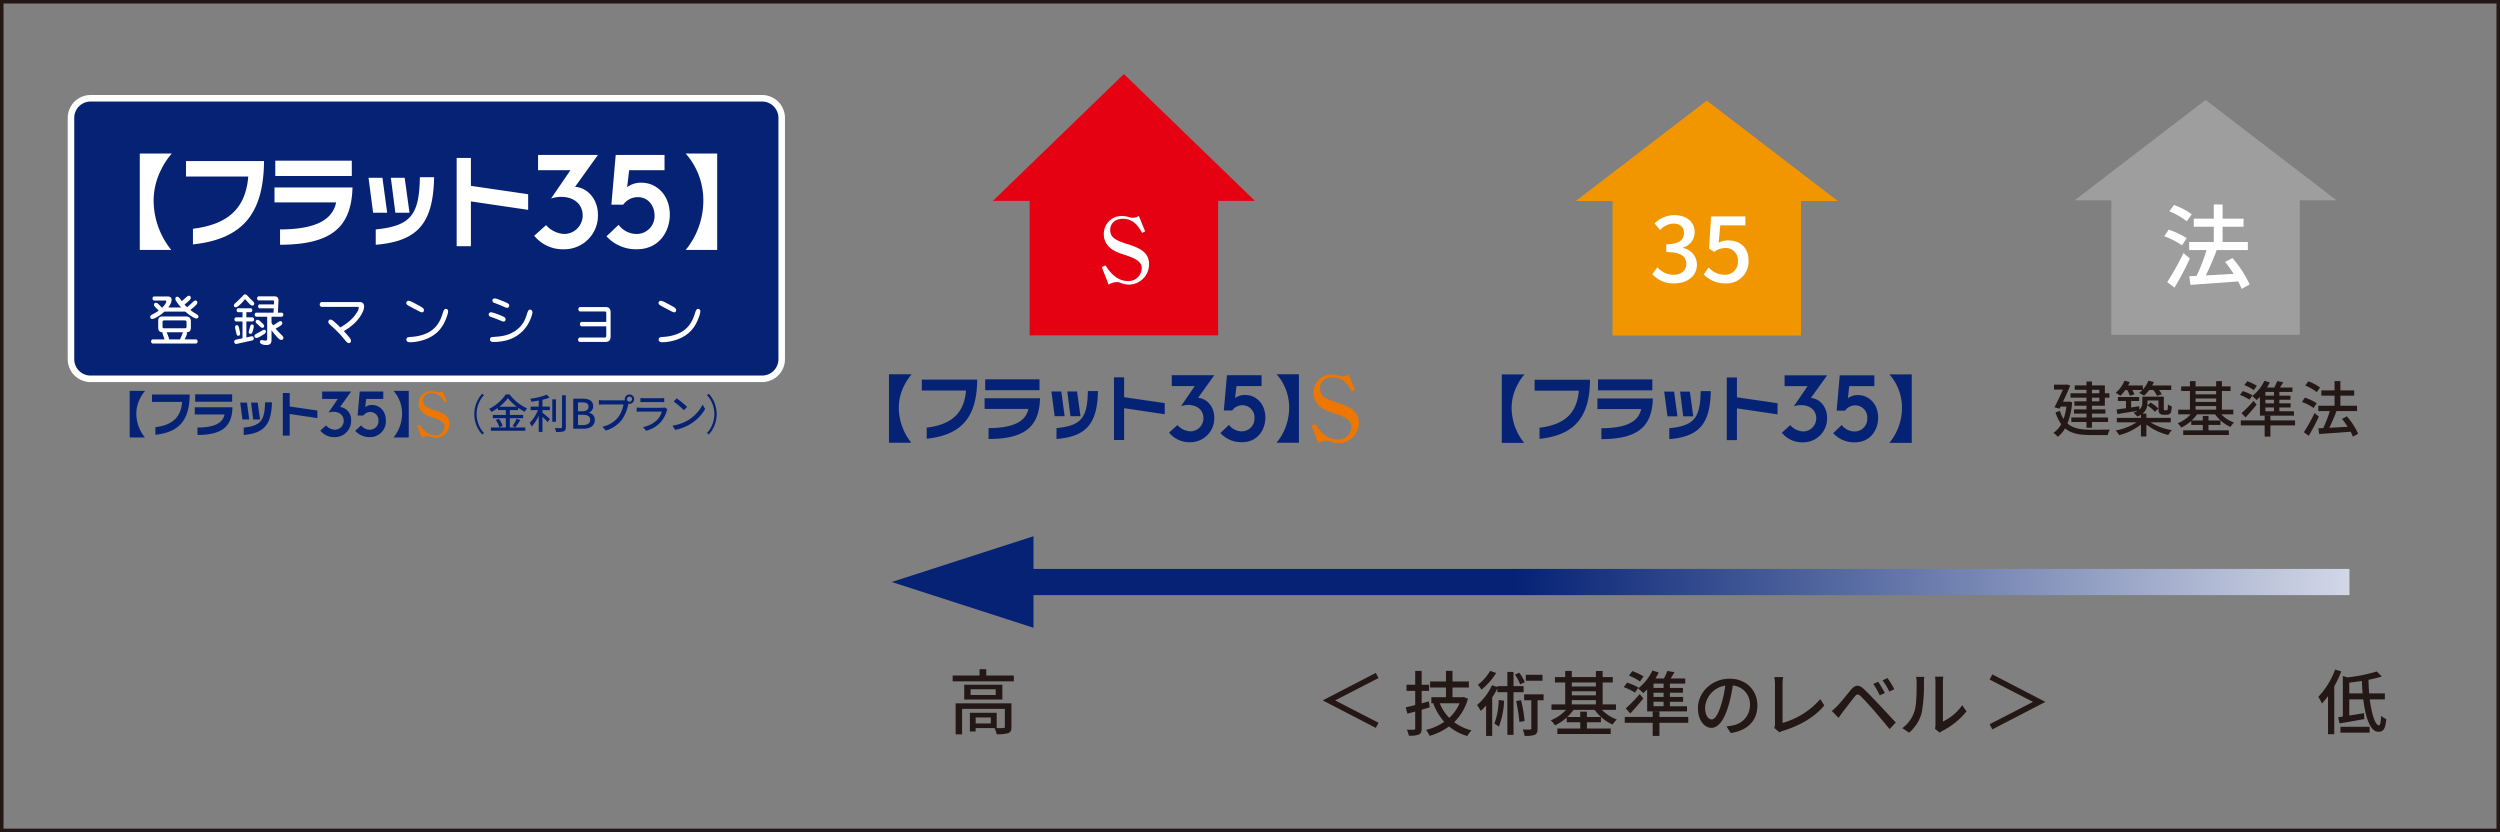 <svg id="レイヤー_1" data-name="レイヤー 1" xmlns="http://www.w3.org/2000/svg" xmlns:xlink="http://www.w3.org/1999/xlink" viewBox="0 0 712 237"><rect x="0" y="0" width="712" height="237" fill="#808080" stroke="none"/><defs><linearGradient id="linear-gradient" x1="-4219.819" y1="-898.596" x2="-4219.819" y2="-1188.214" gradientTransform="rotate(-90 -1217.174 -2836.888)" gradientUnits="userSpaceOnUse"><stop offset="0" stop-color="#fff"/><stop offset="1" stop-color="#052275"/></linearGradient><linearGradient id="linear-gradient-2" x1="-4365.539" y1="-466.309" x2="-4365.539" y2="-834.922" gradientTransform="matrix(0 -.972 1.517 0 1579.155 -4076.24)" xlink:href="#linear-gradient"/><style>.cls-1{fill:#052275}.cls-2{fill:#fff}.cls-3{fill:#ed7700}.cls-4{fill:#231815}.cls-5{fill:#f29600}.cls-6{fill:#9e9e9f}.cls-7{fill:#e50012}</style></defs><path class="cls-1" d="M25.798 27.99h191.245a5.584 5.584 0 015.584 5.584v68.732a5.584 5.584 0 01-5.584 5.585H25.798a5.584 5.584 0 01-5.584-5.585V33.574a5.584 5.584 0 015.584-5.584z"/><path class="cls-2" d="M217.042 108.82H25.798a6.522 6.522 0 01-6.514-6.514V33.568a6.519 6.519 0 016.514-6.508h191.244a6.52 6.52 0 016.515 6.508v68.738a6.522 6.522 0 01-6.515 6.515zM25.798 28.92a4.657 4.657 0 00-4.654 4.648v68.738a4.66 4.66 0 004.654 4.654h191.244a4.66 4.66 0 004.655-4.654V33.568a4.657 4.657 0 00-4.655-4.648z"/><path class="cls-2" d="M51.706 95.645c-.128.34-.276.68-.431 1.007h-3.07a13.26 13.26 0 00-.746-2.014h4.653c-.146.33-.282.67-.406 1.007zm-3.119-9.136a2.535 2.535 0 00.288-1.147c0-.619-.391-.934-1.17-.934h-3.816a.408.408 0 00-.328.185.646.646 0 00-.136.4.627.627 0 00.136.392.404.404 0 00.328.182h3.24c.142 0 .218.085.218.257a1.04 1.04 0 01-.155.501 3.593 3.593 0 01-.313.491 5.928 5.928 0 01-.348.43 5.157 5.157 0 01-.386.392c-.175-.19-.351-.379-.527-.561a10.453 10.453 0 00-.583-.576.965.965 0 00-.637-.292.536.536 0 00-.388.155.47.47 0 00-.173.374.727.727 0 00.2.485 5.5 5.5 0 00.389.43c.13.128.257.258.385.389.124.127.252.267.382.406a15.202 15.202 0 01-1.865 1.116 1.418 1.418 0 00-.373.264.573.573 0 00-.17.419.544.544 0 00.17.41.559.559 0 00.406.157 1.67 1.67 0 00.716-.206c.282-.14.54-.273.78-.413.233-.14.464-.279.69-.437.222-.157.444-.321.653-.497.213-.17.428-.358.631-.546l5.921.006c.246.206.494.407.746.607s.504.394.774.576a9.676 9.676 0 00.877.528 1.845 1.845 0 00.825.255.494.494 0 00.385-.158.587.587 0 00.154-.406.557.557 0 00-.094-.307.782.782 0 00-.218-.227 36.635 36.635 0 01-1.028-.631 10.184 10.184 0 01-.974-.704 13.273 13.273 0 001.605-1.377 1.8 1.8 0 00.279-.364.766.766 0 00.121-.412.49.49 0 00-.155-.373.52.52 0 00-.367-.15.755.755 0 00-.533.225c-.168.146-.328.291-.474.431-.158.143-.306.279-.458.425-.152.14-.306.279-.46.418l-.477.395a7.702 7.702 0 01-.728-.777 10.62 10.62 0 001.401-1.189 1.616 1.616 0 00.267-.346.766.766 0 00.122-.406.54.54 0 00-.155-.392.487.487 0 00-.38-.16.732.732 0 00-.46.179c-.267.215-.531.44-.786.676a11.87 11.87 0 01-.792.667 12.181 12.181 0 01-.279-.376c-.09-.124-.185-.245-.282-.373a2.417 2.417 0 00-.324-.336.622.622 0 00-.41-.155.507.507 0 00-.379.17.58.58 0 00-.155.41 1.224 1.224 0 00.225.664c.148.233.303.457.455.658.151.2.306.403.464.591.157.191.325.373.494.561h-3.646a6.878 6.878 0 00.655-1.05zm4.772 8.093a1.116 1.116 0 00.576-.2.816.816 0 00.349-.498 2.896 2.896 0 00.079-.643v-1.753a1.845 1.845 0 00-.143-.722.865.865 0 00-.473-.5 1.625 1.625 0 00-.692-.156H46.27a2.225 2.225 0 00-.516.067.898.898 0 00-.434.282.945.945 0 00-.221.483 3.33 3.33 0 00-.045.546v1.753a2.634 2.634 0 00.045.491 1.318 1.318 0 00.185.461.909.909 0 00.437.322 2.424 2.424 0 00.537.103 1.49 1.49 0 00.042.34c.076.279.17.552.273.83.106.274.197.553.282.844h-3.33a.414.414 0 00-.355.194.615.615 0 00-.146.388.628.628 0 00.149.413.427.427 0 00.352.197h12.29a.402.402 0 00.334-.197.693.693 0 00.143-.413.667.667 0 00-.143-.388.399.399 0 00-.333-.194H52.6c.2-.412.392-.843.558-1.286a1.201 1.201 0 00.098-.449 1.46 1.46 0 00-.046-.291 1.408 1.408 0 00.149-.024zm-.725-3.343a.946.946 0 01.267.04.265.265 0 01.179.19.96.96 0 01.045.286v1.207a.967.967 0 01-.045.29.256.256 0 01-.18.19.991.991 0 01-.266.032h-5.867a1.046 1.046 0 01-.27-.033.23.23 0 01-.175-.188 1.564 1.564 0 01-.028-.291v-1.207a1.193 1.193 0 01.033-.291.224.224 0 01.17-.186.967.967 0 01.27-.04h5.867zM79.145 89.045h1.089a.39.39 0 01.33.187.649.649 0 01.14.389.68.68 0 01-.14.394.406.406 0 01-.33.182h-2.906v1.763c.146.233.3.47.458.7.176-.109.352-.212.525-.321.176-.11.349-.219.512-.334.173-.115.355-.237.553-.358a1.04 1.04 0 01.533-.188.446.446 0 01.349.16.565.565 0 01.143.386.79.79 0 01-.389.68 8.3 8.3 0 01-.764.485c-.246.142-.497.279-.752.412.148.176.303.355.458.528.151.17.306.346.47.51.167.17.33.333.495.497.166.164.336.334.515.522a.865.865 0 01.27.6.628.628 0 01-.076.298.549.549 0 01-.218.206.734.734 0 01-.288.06 1.196 1.196 0 01-.789-.406 9.482 9.482 0 01-.759-.78c-.215-.257-.43-.518-.64-.779a18.23 18.23 0 01-.606-.804v2.575a5.427 5.427 0 01-.043.632 1.267 1.267 0 01-.221.564.951.951 0 01-.482.352 1.52 1.52 0 01-.586.09 1.358 1.358 0 01-.19.01 4.515 4.515 0 01-.54-.034 3.706 3.706 0 01-.525-.127 1.556 1.556 0 01-.489-.27.58.58 0 01-.224-.476.493.493 0 01.07-.258.412.412 0 01.193-.185.638.638 0 01.268-.055 2.433 2.433 0 01.494.073 2.033 2.033 0 00.522.079.714.714 0 00.212-.033.415.415 0 00.2-.1.34.34 0 00.091-.198 1.25 1.25 0 00.015-.233v-6.243h-3.1a.406.406 0 01-.33-.182.63.63 0 010-.783.39.39 0 01.33-.187h4.896l.067-1.232h-3.998a.413.413 0 01-.325-.176.629.629 0 01-.14-.388.621.621 0 01.14-.376.407.407 0 01.325-.185h4.056l.042-.683v-.058a.576.576 0 00-.042-.227.204.204 0 00-.155-.133 1.083 1.083 0 00-.225-.03h-3.937a.434.434 0 01-.34-.183.63.63 0 01-.145-.394.674.674 0 01.14-.397.44.44 0 01.345-.182h4.532a1.471 1.471 0 01.543.103.772.772 0 01.4.385 1.17 1.17 0 01.14.558v.067zm-5.117 2.353c.118.11.233.219.352.328.118.106.233.222.351.327a3.753 3.753 0 01.337.377.69.69 0 01.167.434.495.495 0 01-.146.357.448.448 0 01-.33.143.86.86 0 01-.58-.258 23.198 23.198 0 01-.53-.488c-.17-.158-.352-.322-.55-.498a.738.738 0 01-.294-.552.466.466 0 01.155-.358.531.531 0 01.358-.133.82.82 0 01.367.097 2.308 2.308 0 01.343.224zm1.286 3.692l-.552.355c-.18.115-.37.23-.558.34a9.872 9.872 0 01-.625.315 1.55 1.55 0 01-.586.149.543.543 0 01-.373-.149.489.489 0 01-.16-.38.527.527 0 01.139-.36 1.507 1.507 0 01.319-.249c.188-.109.385-.212.576-.321.197-.103.391-.203.588-.313.191-.103.4-.224.628-.36a1.105 1.105 0 01.555-.2.415.415 0 01.331.148.52.52 0 01.133.355.692.692 0 01-.084.327 1.404 1.404 0 01-.331.343zm-5.518-9.922c-.154.188-.309.38-.464.567-.16.191-.318.373-.491.543-.17.182-.346.346-.522.516a7.763 7.763 0 01-.61.485 1.087 1.087 0 01-.606.24.472.472 0 01-.35-.149.51.51 0 01-.142-.364.639.639 0 01.119-.37 1.582 1.582 0 01.266-.297c.189-.17.377-.334.562-.504.185-.175.37-.352.549-.53.182-.18.367-.355.546-.531.179-.18.376-.38.576-.604a.828.828 0 01.583-.33.6.6 0 01.336.103 1.703 1.703 0 01.3.242c.18.194.361.376.528.565.176.182.355.366.534.546.179.182.373.37.58.582a.891.891 0 01.315.628.508.508 0 01-.152.373.485.485 0 01-.367.148 1.084 1.084 0 01-.75-.39 30.28 30.28 0 01-.709-.747c-.21-.234-.421-.473-.63-.722zm.37 3.75v1.458h1.714a.42.42 0 01.34.191.567.567 0 01.152.395.599.599 0 01-.152.394.408.408 0 01-.34.194h-1.714v4.55l1.514-.333c.006-.007.024-.013.064-.013a.506.506 0 01.379.188.633.633 0 01.158.428.805.805 0 01-.095.355.394.394 0 01-.266.218l-4.62 1.013-.073.007a.45.45 0 01-.36-.2.698.698 0 01-.156-.425.721.721 0 01.098-.358.408.408 0 01.263-.216l1.993-.427V91.55h-1.814a.437.437 0 01-.351-.188.64.64 0 01-.14-.394.614.614 0 01.14-.4.44.44 0 01.351-.192h1.814v-1.459h-1.244a.348.348 0 01-.309-.182.636.636 0 010-.755.363.363 0 01.31-.185h3.585a.407.407 0 01.321.185.61.61 0 01.134.379.623.623 0 01-.134.382.395.395 0 01-.321.176zm-2.096 4.44c.064.276.13.585.2.916a3.598 3.598 0 01.113.746.785.785 0 01-.06.304.467.467 0 01-.189.224.543.543 0 01-.279.082.406.406 0 01-.36-.197 1.02 1.02 0 01-.165-.425c-.07-.297-.148-.64-.242-1.025a4.148 4.148 0 01-.137-.813.733.733 0 01.055-.285.385.385 0 01.179-.207.519.519 0 01.267-.072c.309 0 .518.249.618.752zm4.129.136c-.043.161-.076.322-.119.477a9.688 9.688 0 01-.133.476 1.373 1.373 0 01-.228.437.517.517 0 01-.415.19.454.454 0 01-.328-.139.462.462 0 01-.142-.345 2.173 2.173 0 01.115-.544c.076-.257.14-.494.188-.694a5.723 5.723 0 01.197-.631.46.46 0 01.473-.316.431.431 0 01.343.152.513.513 0 01.134.364 2.456 2.456 0 01-.085.573zM97.945 94.298c.149.18.298.352.45.516.15.173.303.346.457.515.155.177.3.352.45.528.148.18.293.37.436.577a1.058 1.058 0 01.222.618.787.787 0 01-.155.47.544.544 0 01-.437.2.756.756 0 01-.397-.117 1.838 1.838 0 01-.343-.298c-.276-.324-.55-.649-.82-.976-.27-.334-.548-.656-.836-.971a32.178 32.178 0 00-.889-.928c-.303-.304-.61-.601-.922-.898-.31-.285-.658-.613-1.065-.962-.4-.349-.6-.652-.6-.919a.625.625 0 01.179-.446.554.554 0 01.43-.19.885.885 0 01.382.093 2.468 2.468 0 01.358.228 23.827 23.827 0 012.081 1.917c.38-.225.746-.452 1.104-.686.364-.243.713-.497 1.056-.764a12.066 12.066 0 00.977-.862 10.716 10.716 0 00.891-.97 10.414 10.414 0 00.82-1.207 2.436 2.436 0 00.403-1.123c0-.164-.07-.243-.213-.243H91.612a.49.49 0 01-.385-.218.727.727 0 010-.934.466.466 0 01.385-.225h10.78a2.028 2.028 0 01.507.067.954.954 0 01.443.243.999.999 0 01.279.443 1.546 1.546 0 01.082.527 3.548 3.548 0 01-.364 1.444 10.06 10.06 0 01-.804 1.45 11.536 11.536 0 01-.97 1.226 11.016 11.016 0 01-1.111 1.086c-.394.34-.8.655-1.223.952-.421.291-.849.573-1.286.837zM117.261 85.938c.258.13.52.267.774.4.258.134.51.268.764.407.252.14.507.273.759.413a8.175 8.175 0 01.782.491.86.86 0 01.398.719.567.567 0 01-.161.413.517.517 0 01-.385.173 2.277 2.277 0 01-.856-.31c-.403-.212-.76-.394-1.077-.564-.312-.158-.624-.328-.943-.492-.31-.166-.661-.357-1.037-.57q-.565-.31-.564-.728a.643.643 0 01.081-.321.587.587 0 01.234-.222.656.656 0 01.31-.082 1.33 1.33 0 01.452.088c.157.058.312.113.47.185zm10.183 3.665a16.257 16.257 0 01-.897 2.275 9.706 9.706 0 01-1.332 2.026 8.404 8.404 0 01-1.793 1.586 10.755 10.755 0 01-2.096 1.092 13.395 13.395 0 01-2.296.652 11.734 11.734 0 01-2.284.237 1.846 1.846 0 01-.467-.064.742.742 0 01-.382-.245.675.675 0 01-.164-.455.72.72 0 01.14-.419.614.614 0 01.354-.236 3.285 3.285 0 01.428-.073q.865-.045 1.73-.164a12.26 12.26 0 001.7-.376 10.304 10.304 0 001.638-.619 7.419 7.419 0 001.49-.946 7.592 7.592 0 001.238-1.274 7.945 7.945 0 00.934-1.541 13.178 13.178 0 00.73-1.957c.231-.755.51-1.137.838-1.137a.75.75 0 01.346.088.496.496 0 01.246.258.847.847 0 01.079.37 1.893 1.893 0 01-.064.442c-.04.164-.076.322-.116.48zM141.634 85.15c.504.185 1.004.376 1.51.576a16.199 16.199 0 011.481.661.979.979 0 01.285.261.627.627 0 01.119.361.664.664 0 01-.177.464.56.56 0 01-.436.188 2.437 2.437 0 01-.786-.242 34.167 34.167 0 00-1.899-.795c-.294-.115-.625-.24-.973-.37a.692.692 0 01-.522-.667.609.609 0 01.09-.328.54.54 0 01.247-.212.917.917 0 01.312-.055 2.099 2.099 0 01.75.158zm-1.092 3.95a14.402 14.402 0 011.535.522c.252.102.507.205.755.308a6.853 6.853 0 01.768.382.726.726 0 01.388.662.624.624 0 01-.16.424.539.539 0 01-.42.176 2.265 2.265 0 01-.803-.242 17.96 17.96 0 00-.998-.416c-.3-.118-.598-.23-.904-.343-.303-.109-.628-.23-.989-.352a.693.693 0 01-.525-.688.541.541 0 01.2-.422.631.631 0 01.434-.176 2.163 2.163 0 01.72.164zm10.993.454a11.607 11.607 0 01-.898 2.287 10.322 10.322 0 01-1.371 2.005 9.732 9.732 0 01-1.793 1.599 9.93 9.93 0 01-2.093 1.12 11.601 11.601 0 01-2.363.624 14.344 14.344 0 01-2.253.203c-.134 0-.264-.009-.395-.012a1.386 1.386 0 01-.394-.076.606.606 0 01-.31-.24.678.678 0 01-.118-.39.781.781 0 01.085-.356.49.49 0 01.246-.254.933.933 0 01.33-.085c.59-.03 1.18-.073 1.778-.14a14.11 14.11 0 001.75-.291 9.621 9.621 0 001.68-.57 9.13 9.13 0 001.554-.904 8.012 8.012 0 001.347-1.22 7.664 7.664 0 001.028-1.516 11.896 11.896 0 00.758-2.002c.225-.777.5-1.168.828-1.168a.664.664 0 01.367.1.579.579 0 01.252.285.944.944 0 01.085.394 2.075 2.075 0 01-.1.607zM172.665 92.946h-7.007a.417.417 0 01-.355-.207.692.692 0 010-.85.418.418 0 01.355-.205h7.007v-2.479a1.275 1.275 0 00-.036-.282.228.228 0 00-.17-.182 1.12 1.12 0 00-.28-.036h-6.955a.43.43 0 01-.36-.203.712.712 0 01-.15-.428.733.733 0 01.15-.43.435.435 0 01.36-.2h7.271a2.265 2.265 0 01.561.072.945.945 0 01.474.291 1.3 1.3 0 01.285.497 2.083 2.083 0 01.088.586v7.037a1.883 1.883 0 01-.167.768.997.997 0 01-.516.527 1.85 1.85 0 01-.737.158h-7.335a.44.44 0 01-.364-.2.702.702 0 01-.145-.419.723.723 0 01.145-.43.44.44 0 01.364-.2h7.032a.795.795 0 00.267-.05.268.268 0 00.176-.187.968.968 0 00.042-.276zM189.097 85.938c.26.13.521.267.782.4.252.134.51.268.758.407.252.14.507.273.759.413a8.217 8.217 0 01.782.491.86.86 0 01.398.719.567.567 0 01-.161.413.519.519 0 01-.388.173 2.297 2.297 0 01-.856-.31c-.4-.212-.758-.394-1.074-.564-.312-.158-.627-.328-.943-.492a44.134 44.134 0 01-1.034-.57c-.38-.206-.568-.449-.568-.728a.64.64 0 01.082-.321.583.583 0 01.234-.222.664.664 0 01.31-.082 1.374 1.374 0 01.454.088c.155.058.313.113.465.185zm10.185 3.665a15.9 15.9 0 01-.9 2.275 9.465 9.465 0 01-1.332 2.026 8.571 8.571 0 01-1.784 1.586 11.008 11.008 0 01-2.105 1.092 13.293 13.293 0 01-2.293.652 11.78 11.78 0 01-2.284.237 1.805 1.805 0 01-.464-.064.75.75 0 01-.385-.245.67.67 0 01-.158-.455.698.698 0 01.136-.419.612.612 0 01.346-.236 3.478 3.478 0 01.434-.073q.864-.045 1.729-.164a12.45 12.45 0 001.701-.376 10.435 10.435 0 001.639-.619 7.597 7.597 0 001.489-.946 7.483 7.483 0 001.237-1.274 8.588 8.588 0 00.938-1.541 13.873 13.873 0 00.73-1.957c.228-.755.51-1.137.835-1.137a.736.736 0 01.343.088.507.507 0 01.245.258.802.802 0 01.08.37 1.603 1.603 0 01-.064.442c-.04.164-.08.322-.113.48z"/><g><path class="cls-2" d="M54.951 65.148c10.277-1.262 15.033-6.054 15.758-14.878H52.976v-4.395h22.22C75.068 60.13 69.76 68.03 54.95 69.604zM100.193 50.133H78.402V45.76h21.791zm.197 3.252c-.294 11.678-6.41 16.27-20.635 16.325v-4.368c11.372-.03 15.081-3.445 15.98-7.704H78.18v-4.253zM123.64 50.47c-.275 12.852-4.386 18.233-16.628 19.24v-4.368c10.016-1.01 12.394-4.146 12.57-14.872zm-13.373 10.11h-4.007l-1.302-9.943h3.959zm6.36 0h-4.034l-1.274-9.943h3.932zM150.419 55.314v4.453l-16.304-2.408v12.749h-4.056V44.977h4.056v7.953zM153.237 44.121h17.056l-6.519 9.094c3.295.17 6.52 3.27 6.52 7.969a9.584 9.584 0 01-9.747 9.806 10.41 10.41 0 01-8.396-3.852l3.373-3.024a7.332 7.332 0 005.172 2.52 5.276 5.276 0 005.25-5.284c0-2.978-2.25-5.284-6.151-5.284a9.927 9.927 0 00-2.845.461l5.508-8.05h-9.221zM175.355 44.121h13.905v4.356h-10.083l-.564 4.826a6.465 6.465 0 014.201-1.262c3.823 0 7.945 3.146 7.945 9.143 0 4.565-2.918 9.806-9.373 9.806a11.335 11.335 0 01-8.657-3.688l3.452-3.27a6.4 6.4 0 005.284 2.603 5.094 5.094 0 004.947-5.37c-.043-2.893-2.023-5.11-4.65-5.11a5.048 5.048 0 00-4.271 2.138h-3.37zM39.812 71.19V43.727h9.115a20.379 20.379 0 00-2.936 4.398 19.613 19.613 0 00-2.236 9.233A22.535 22.535 0 0048.78 71.19zM204.254 43.727V71.19h-8.973a22.18 22.18 0 005.027-13.862 20.06 20.06 0 00-5.027-13.601z"/></g><g><path class="cls-1" d="M44.25 121.67c4.962-.606 7.267-2.923 7.618-7.191h-8.575v-2.12H54.03c-.064 6.888-2.63 10.707-9.781 11.463zM66.117 114.415H55.582v-2.111h10.535zm.096 1.571c-.148 5.642-3.102 7.869-9.976 7.893v-2.11c5.497-.02 7.29-1.672 7.715-3.723h-8.48v-2.06zM77.448 114.579c-.134 6.212-2.123 8.812-8.04 9.3v-2.11c4.844-.486 5.992-2.009 6.076-7.19zm-6.464 4.884h-1.94l-.63-4.805h1.92zm3.071 0h-1.947l-.613-4.805h1.896zM90.39 116.918v2.156l-7.881-1.167v6.16h-1.96v-12.145h1.96v3.846zM91.754 111.506H100l-3.152 4.401a3.616 3.616 0 013.152 3.847 4.634 4.634 0 01-4.715 4.744 5.023 5.023 0 01-4.059-1.869l1.632-1.456a3.555 3.555 0 002.504 1.214 2.543 2.543 0 002.531-2.548c0-1.441-1.084-2.56-2.966-2.56a4.862 4.862 0 00-1.379.224l2.66-3.892h-4.453zM102.448 111.506h6.713v2.105h-4.869l-.266 2.336a3.12 3.12 0 012.021-.604c1.85 0 3.848 1.517 3.848 4.41a4.497 4.497 0 01-4.536 4.745 5.475 5.475 0 01-4.186-1.78l1.665-1.581a3.117 3.117 0 002.559 1.25 2.45 2.45 0 002.387-2.59 2.334 2.334 0 00-2.246-2.47 2.45 2.45 0 00-2.063 1.025h-1.626zM36.93 124.595V111.32h4.402a9.854 9.854 0 00-1.416 2.124 9.454 9.454 0 00-1.085 4.462 10.87 10.87 0 002.432 6.688zM116.41 111.321v13.274h-4.332a10.718 10.718 0 002.43-6.697 9.699 9.699 0 00-2.43-6.577z"/><path class="cls-3" d="M118.84 121.3l.728-.345c.524.831 1.954 3.04 4.371 3.04a2.577 2.577 0 002.656-2.467c0-1.429-1.444-1.999-3.517-2.678-1.264-.4-3.836-1.232-3.836-3.962a3.46 3.46 0 013.492-3.515 5.345 5.345 0 011.289.197 3.152 3.152 0 00.867.17 2.306 2.306 0 001.15-.367l1.21 2.988-.585.303c-.557-1.007-1.514-2.733-3.74-2.733a2.19 2.19 0 00-2.445 2.16c0 1.477 1.072 2.032 3.28 2.723 2.559.804 4.256 1.636 4.256 3.965a3.946 3.946 0 01-3.873 3.91 5.149 5.149 0 01-1.582-.312 2.476 2.476 0 00-.797-.189 3.401 3.401 0 00-1.583.501z"/><g><path class="cls-1" d="M137.846 112.57a6.162 6.162 0 00-1.09 1.463 8.017 8.017 0 000 7.808 5.986 5.986 0 001.09 1.462l-.496.436a6.627 6.627 0 01-1.136-1.522 8.626 8.626 0 010-8.557 6.554 6.554 0 011.136-1.523zM201.342 123.303a5.988 5.988 0 001.088-1.462 8.008 8.008 0 000-7.808 6.165 6.165 0 00-1.088-1.462l.496-.434a6.555 6.555 0 011.136 1.523 8.626 8.626 0 010 8.557 6.628 6.628 0 01-1.136 1.523zM145.203 121.738h4.395v.942h-9.802v-.942h4.267V119.1h-3.709v-.93h3.71v-1.384h-2.28v-.604a16.335 16.335 0 01-1.813 1.139 4.187 4.187 0 00-.675-.872 12.48 12.48 0 004.744-4.116h1.105a12.806 12.806 0 004.977 3.977 6.137 6.137 0 00-.698.964 14.732 14.732 0 01-1.86-1.15v.662h-2.36v1.384h3.79v.93h-3.79zm-3.116-2.465a7.567 7.567 0 011.081 2l-.941.419a7.58 7.58 0 00-1.024-2.07zm5.081-3.441a13 13 0 01-2.523-2.442 12.451 12.451 0 01-2.407 2.442zm-1.197 5.5a12.918 12.918 0 001.174-2.07l1.035.384a20.703 20.703 0 01-1.407 2.046zM154.495 115.797h2.105v1h-2.105v.767c.57.419 1.79 1.465 2.105 1.744l-.617.919a28.484 28.484 0 00-1.488-1.535v4.314h-1.058v-4.616a12.027 12.027 0 01-2.012 3.104 6.945 6.945 0 00-.57-1.046 11.446 11.446 0 002.36-3.651h-2.104v-1h2.326v-1.733c-.71.14-1.43.256-2.104.337a3.215 3.215 0 00-.326-.837 21.706 21.706 0 004.732-1.15l.78.825a14.519 14.519 0 01-2.024.604zm3.837 4.337h-1.046v-6.395h1.046zm2.814-7.558v9.08c0 .675-.163.989-.57 1.175a7.059 7.059 0 01-2.186.198 4.902 4.902 0 00-.384-1.116c.79.035 1.523.035 1.756.023.22 0 .302-.07.302-.28v-9.08zM163.264 113.541h2.65c1.756 0 3.024.57 3.024 2.116a1.903 1.903 0 01-1.221 1.849v.058a1.965 1.965 0 011.686 2.035c0 1.697-1.384 2.511-3.279 2.511h-2.86zm2.5 3.581c1.301 0 1.848-.488 1.848-1.29 0-.896-.605-1.233-1.814-1.233h-1.186v2.523zm.209 3.93c1.337 0 2.104-.476 2.104-1.523 0-.965-.744-1.395-2.104-1.395h-1.36v2.918zM179.275 112.344a1.337 1.337 0 110 2.674 1.435 1.435 0 01-.314-.035c-.011.07-.035.15-.046.22a11.84 11.84 0 01-1.745 4.268 9.047 9.047 0 01-4.615 3.151l-1-1.093a7.805 7.805 0 004.546-2.767 8.426 8.426 0 001.453-3.57h-5.72c-.489 0-.954.023-1.256.047v-1.302c.325.034.872.08 1.255.08h5.64a3.999 3.999 0 00.5-.022 1.462 1.462 0 01-.035-.314 1.337 1.337 0 011.337-1.337zm0 2.057a.735.735 0 00.733-.72.745.745 0 00-.733-.733.734.734 0 00-.72.733.724.724 0 00.72.72zM189.904 116.948a8.23 8.23 0 01-1.71 3.256 8.594 8.594 0 01-4.162 2.476l-.907-1.046a7.823 7.823 0 004.07-2.093 5.482 5.482 0 001.29-2.326h-5.918c-.279 0-.79.012-1.233.047v-1.21a13.1 13.1 0 001.233.082h5.953a2.307 2.307 0 00.744-.105l.826.512a2.053 2.053 0 00-.186.407zm-6.395-3.547h4.523a11.031 11.031 0 001.14-.058v1.198c-.291-.023-.756-.035-1.151-.035h-4.512c-.372 0-.79.012-1.116.035v-1.198a10.56 10.56 0 001.116.058zM196.08 119.599a11.068 11.068 0 004.034-4.384l.71 1.268a11.883 11.883 0 01-4.082 4.209 12.82 12.82 0 01-4.453 1.732l-.779-1.197a12.073 12.073 0 004.57-1.628zm-.395-3.721l-.92.942a25.233 25.233 0 00-2.906-2.465l.849-.907a24.413 24.413 0 012.977 2.43z"/></g></g><path class="cls-4" d="M711 1v235H1V1h710m1-1H0v237h712V0z"/><g><path class="cls-1" d="M438.46 121.819c7.301-.88 10.674-4.282 11.196-10.555h-12.598v-3.12h15.78c-.096 10.112-3.861 15.74-14.377 16.84zM470.582 111.174H455.11v-3.115h15.472zm.151 2.3c-.219 8.289-4.557 11.56-14.657 11.594v-3.109c8.07-.016 10.7-2.446 11.324-5.454h-12.452v-3.03zM487.231 111.404c-.196 9.136-3.114 12.946-11.812 13.664v-3.109c7.121-.707 8.805-2.946 8.934-10.555zm-9.495 7.177h-2.839l-.937-7.06h2.828zm4.507 0h-2.862l-.887-7.06h2.783zM506.244 114.838v3.176l-11.566-1.717v9.046h-2.89v-17.84h2.89v5.652zM508.252 106.903h12.11l-4.629 6.448c2.335.123 4.63 2.323 4.63 5.657a6.815 6.815 0 01-6.925 6.97 7.369 7.369 0 01-5.96-2.74l2.39-2.154a5.196 5.196 0 003.67 1.795 3.75 3.75 0 003.732-3.742c0-2.122-1.593-3.76-4.365-3.76a7.045 7.045 0 00-2.015.325l3.906-5.724h-6.544zM523.96 106.903h9.86v3.075h-7.15l-.393 3.44a4.578 4.578 0 012.969-.892c2.721 0 5.65 2.228 5.65 6.482 0 3.243-2.07 6.97-6.655 6.97a8.053 8.053 0 01-6.15-2.61l2.441-2.33a4.613 4.613 0 003.765 1.841 3.603 3.603 0 003.508-3.81 3.429 3.429 0 00-3.3-3.62 3.602 3.602 0 00-3.036 1.5h-2.39zM427.709 126.123v-19.5h6.47a14.979 14.979 0 00-2.082 3.12 13.853 13.853 0 00-1.588 6.554 15.965 15.965 0 003.569 9.826zM544.465 106.623v19.5H538.1a15.676 15.676 0 003.58-9.837 14.25 14.25 0 00-3.58-9.663z"/><g><path class="cls-5" d="M459.246 53.337h53.67v42.219h-53.67z"/><path class="cls-5" d="M448.792 57.24l37.295-28.586 37.311 28.586h-74.606z"/><g><path class="cls-2" d="M470.57 78.072l1.466-1.936a6.224 6.224 0 004.553 2.12c2.172 0 3.663-1.178 3.663-3.063 0-2.067-1.36-3.401-5.704-3.401v-2.225c3.794 0 5.05-1.387 5.05-3.192 0-1.675-1.125-2.696-2.957-2.696a5.428 5.428 0 00-3.847 1.832l-1.57-1.884a8.026 8.026 0 015.522-2.355c3.454 0 5.888 1.78 5.888 4.867a4.516 4.516 0 01-3.323 4.37v.131a4.807 4.807 0 013.977 4.71c0 3.377-2.905 5.365-6.437 5.365a7.995 7.995 0 01-6.28-2.643zM485.196 78.15l1.44-1.962a6.163 6.163 0 004.5 2.067 3.646 3.646 0 003.821-3.846 3.451 3.451 0 00-3.664-3.769 5.067 5.067 0 00-3.087 1.1l-1.466-.943.576-9.159h9.761v2.538h-7.144l-.445 4.947a5.49 5.49 0 012.643-.655c3.219 0 5.862 1.806 5.862 5.836a6.226 6.226 0 01-6.49 6.411 8.524 8.524 0 01-6.307-2.564z"/></g></g><g><path class="cls-4" d="M590.153 114.574a20.342 20.342 0 01-1.345 6.035c1.655 1.448 3.914 1.759 6.604 1.776.845 0 4.448 0 5.483-.035a5.616 5.616 0 00-.62 1.552h-4.898c-3.017 0-5.431-.38-7.241-1.914a7.521 7.521 0 01-2.087 2.397 6.842 6.842 0 00-1.224-1.104 7.052 7.052 0 002.207-2.483 11.19 11.19 0 01-1.62-3.344l1.258-.449a8.955 8.955 0 001.035 2.31 17.07 17.07 0 00.81-3.517h-1.656l-.293.604-1.448-.397c.81-1.552 1.741-3.552 2.414-5.052h-2.552v-1.396h3.293l.242-.07 1.103.294c-.534 1.327-1.31 3.017-2.069 4.62h1.397l.259-.051zm4.07-1.31h-4.535v-1.26h4.534v-.982h-3.345v-1.259h3.345v-1.103h1.569v1.103h3.673v2.242h1.293v1.259h-1.293v2.293h-3.673v1.034h3.828v1.207h-3.828v1.104h4.587v1.293h-4.587v1.621h-1.569v-1.621h-4.31v-1.293h4.31v-1.104h-3.552v-1.207h3.552v-1.034h-3.449v-1.26h3.45zm1.568-1.26h2.104v-.982h-2.104zm2.104 1.26h-2.104v1.034h2.104zM612.444 120.281a16.99 16.99 0 006.104 2.224 6.068 6.068 0 00-1.018 1.38 16.375 16.375 0 01-6.241-2.983v3.397h-1.552v-3.397a16.576 16.576 0 01-6.208 3.035 6.232 6.232 0 00-1-1.328 16.696 16.696 0 005.984-2.328h-5.639v-1.276h6.863v-.896a6.679 6.679 0 01-1.052.517 5.698 5.698 0 00-1.07-1.069 6.305 6.305 0 001.174-.552c-2.053.328-4.173.655-5.76.931l-.224-1.31c.759-.104 1.673-.224 2.673-.362v-2.052h-2.31v-1.138h6.069v1.138h-2.294v1.828c.76-.121 1.535-.242 2.31-.362l.036.965a2.39 2.39 0 00.844-1.966v-1.707h6.121v3.26c0 .293 0 .482.052.534a.28.28 0 00.241.086h.363a.69.69 0 00.293-.052.535.535 0 00.155-.344c.035-.207.052-.673.069-1.277a2.94 2.94 0 001.086.552 7.489 7.489 0 01-.207 1.638.977.977 0 01-.517.587 1.85 1.85 0 01-.845.172h-.81a1.49 1.49 0 01-1.018-.345c-.276-.258-.379-.551-.379-1.551v-2.173H611.6v.655a3.713 3.713 0 01-1.414 3.086h1.104v1.207h6.948v1.276zm-7.156-9.207a11.619 11.619 0 01-1.413 1.672 9.265 9.265 0 00-1.311-.896 9.116 9.116 0 002.5-3.432l1.5.397a10.056 10.056 0 01-.482.966h4.207v1.155a8.216 8.216 0 001.568-2.518l1.552.38a8.609 8.609 0 01-.482.983h5.448v1.293h-3.5a6.277 6.277 0 01.793 1.224l-1.345.431a9.557 9.557 0 00-1.051-1.655h-1.173a10.663 10.663 0 01-1.483 1.638 10.06 10.06 0 00-1.396-.794 7.098 7.098 0 00.93-.844h-2.862a8.816 8.816 0 01.604 1.241l-1.293.397a9.09 9.09 0 00-.776-1.638zm7.208 3.57a10.752 10.752 0 012.207 1.706l-.983.931a10.428 10.428 0 00-2.138-1.81zM632.613 118.005a9.796 9.796 0 003.638 2.345 6.515 6.515 0 00-1.034 1.242 11.003 11.003 0 01-4.363-3.587h-5.138a10.96 10.96 0 01-1.517 1.742h3.155v-1.293h1.621v1.293h3.414v1.275h-3.414v1.535h5.794v1.328h-12.984v-1.328h5.57v-1.535h-3.294v-1.137a12.027 12.027 0 01-2.845 1.896 5.418 5.418 0 00-1.034-1.224 10.267 10.267 0 003.724-2.552h-3.552v-1.327h3.345v-5.328h-2.5v-1.31h2.5v-1.5h1.604v1.5h5.862v-1.484h1.638v1.483h2.466v1.31h-2.466v5.329h3.241v1.327zm-7.31-6.655v.965h5.862v-.965zm0 3.12h5.862v-.982h-5.862zm0 2.208h5.862v-1.035h-5.862zM640.662 113.815a15.43 15.43 0 00-2.725-1.345l.811-1.086a14.538 14.538 0 012.742 1.19zm12.966 7.346h-7.017v3.19h-1.638v-3.19h-6.794v-1.432h6.794v-1.31h1.638v1.31h7.017zm-15.225-3.5a35.18 35.18 0 003.414-3.5l.862 1.086a70.064 70.064 0 01-3.155 3.638zm3.483-6.553a12.196 12.196 0 00-2.69-1.43l.828-1.104a14.385 14.385 0 012.725 1.293zm1.742 1.914c-.31.328-.638.638-.949.914a13.652 13.652 0 00-1.258-1.138 11.92 11.92 0 003.483-4.362l1.534.482a15.062 15.062 0 01-.793 1.449h2.07a14.891 14.891 0 00.827-1.828l1.741.31c-.31.518-.637 1.052-.948 1.518h3.552v1.258h-3.724v1.052h3.172v1.173h-3.172v1.017h3.207v1.173h-3.207v1.086h4.155v1.259h-9.69zm4-1.397h-2.448v1.052h2.448zm0 2.225h-2.448v1.017h2.448zm0 2.19h-2.448v1.086h2.448zM658.918 116.195a13.295 13.295 0 00-3.328-1.707l.828-1.242a15.029 15.029 0 013.38 1.587zm1.483 2.466a57.915 57.915 0 01-2.88 5.448l-1.379-1.017a48.977 48.977 0 003.052-5.466zm-.586-6.984a13.54 13.54 0 00-3.276-1.88l.879-1.19a13.121 13.121 0 013.328 1.76zm10.293 12.69a12.277 12.277 0 00-.655-1.413c-3.224.258-6.603.483-8.949.655l-.224-1.62 1.38-.07a33.915 33.915 0 001.862-4.845h-3.259v-1.517h4.621v-2.863h-3.759v-1.517h3.76v-2.655h1.655v2.655h3.93v1.517h-3.93v2.863h4.741v1.517h-5.845a52.061 52.061 0 01-2.052 4.759c1.62-.086 3.431-.19 5.224-.293a22.51 22.51 0 00-1.603-2.242l1.38-.724a20.6 20.6 0 013.223 4.949z"/><g><path class="cls-6" d="M601.31 53.143h53.67v42.214h-53.67z"/><path class="cls-6" d="M590.844 57.054l37.307-28.597 37.294 28.597h-74.601z"/><path class="cls-2" d="M621.433 69.883a20.2 20.2 0 00-5.05-2.59l1.256-1.884a22.842 22.842 0 015.129 2.407zm2.25 3.742a88.079 88.079 0 01-4.37 8.27l-2.093-1.544a74.312 74.312 0 004.632-8.296zm-.889-10.598a20.55 20.55 0 00-4.972-2.852l1.334-1.806a19.905 19.905 0 015.051 2.67zm15.623 19.26a18.56 18.56 0 00-.995-2.145c-4.894.392-10.023.732-13.582.994l-.34-2.46 2.094-.105a51.495 51.495 0 002.826-7.353h-4.946v-2.303h7.013v-4.344h-5.704v-2.303h5.704v-4.03H633v4.03h5.966v2.303H633v4.344h7.196v2.303h-8.871c-.89 2.381-2.041 5.077-3.114 7.222 2.46-.13 5.207-.287 7.929-.444a34.228 34.228 0 00-2.434-3.402l2.094-1.1a31.302 31.302 0 014.893 7.51z"/></g></g><g><path class="cls-1" d="M263.93 121.79c7.296-.897 10.68-4.292 11.196-10.566h-12.598v-3.12h15.78c-.095 10.112-3.86 15.735-14.377 16.846zM296.052 111.129h-15.466v-3.098h15.466zm.146 2.306c-.214 8.288-4.546 11.566-14.652 11.588v-3.097c8.07-.029 10.707-2.453 11.335-5.466h-12.463v-3.025zM312.707 111.37c-.202 9.124-3.12 12.94-11.812 13.653v-3.097c7.115-.708 8.799-2.947 8.928-10.556zm-9.5 7.172h-2.84l-.925-7.049h2.816zm4.512 0h-2.862l-.887-7.049h2.772zM331.714 114.804v3.171l-11.566-1.728v9.062h-2.89v-17.845h2.89v5.651zM333.723 106.864h12.104l-4.624 6.448c2.335.123 4.624 2.323 4.624 5.656a6.81 6.81 0 01-6.919 6.97 7.392 7.392 0 01-5.96-2.739l2.391-2.138a5.252 5.252 0 003.67 1.78 3.736 3.736 0 003.737-3.744c0-2.121-1.599-3.765-4.371-3.765a6.706 6.706 0 00-2.02.342l3.911-5.73h-6.543zM349.435 106.864h9.86v3.08h-7.149l-.399 3.435a4.59 4.59 0 012.969-.892c2.716 0 5.657 2.222 5.657 6.481 0 3.255-2.077 6.97-6.656 6.97a8.081 8.081 0 01-6.156-2.604l2.447-2.329a4.587 4.587 0 003.754 1.835 3.6 3.6 0 003.507-3.81 3.42 3.42 0 00-3.294-3.62 3.637 3.637 0 00-3.041 1.493h-2.39zM253.179 126.084v-19.5h6.476a14.684 14.684 0 00-2.082 3.12 13.856 13.856 0 00-1.594 6.543 16.034 16.034 0 003.564 9.837zM369.935 106.583v19.5h-6.364a15.747 15.747 0 003.58-9.842 14.22 14.22 0 00-3.58-9.658z"/><path class="cls-3" d="M373.52 121.235l1.061-.5c.77 1.224 2.868 4.462 6.42 4.462a3.774 3.774 0 003.9-3.62c0-2.093-2.121-2.934-5.157-3.933-1.863-.595-5.64-1.807-5.64-5.82a5.081 5.081 0 015.135-5.162 8.058 8.058 0 011.885.286 5.134 5.134 0 001.274.253 3.587 3.587 0 001.7-.54l1.768 4.39-.858.442c-.814-1.481-2.228-4.012-5.489-4.012-2.143 0-3.596 1.263-3.596 3.17 0 2.167 1.57 2.98 4.82 4.002 3.754 1.184 6.257 2.396 6.257 5.83a5.79 5.79 0 01-5.69 5.735 7.297 7.297 0 01-2.324-.465 3.885 3.885 0 00-1.178-.264 5.072 5.072 0 00-2.318.73z"/><g><path class="cls-7" d="M293.246 53.289h53.67v42.227h-53.67z"/><path class="cls-7" d="M282.78 57.201l37.307-36.118 37.3 36.118H282.78z"/><path class="cls-2" d="M313.78 76.078l1.07-.505c.759 1.224 2.863 4.478 6.42 4.478a3.794 3.794 0 003.9-3.63c0-2.1-2.132-2.941-5.162-3.934-1.857-.6-5.645-1.818-5.645-5.83a5.083 5.083 0 015.14-5.152 7.752 7.752 0 011.885.28 4.772 4.772 0 001.28.253 3.461 3.461 0 001.678-.533l1.784 4.394-.858.432c-.82-1.482-2.234-4.018-5.494-4.018-2.138 0-3.597 1.268-3.597 3.17 0 2.178 1.577 2.991 4.832 4.007 3.748 1.179 6.24 2.396 6.24 5.825a5.792 5.792 0 01-5.685 5.746 7.318 7.318 0 01-2.323-.46 3.547 3.547 0 00-1.179-.275 4.99 4.99 0 00-2.323.735z"/></g></g><g><path fill="url(#linear-gradient)" d="M292.517 162.027h376.605v7.461H292.517z"/><path fill="url(#linear-gradient-2)" d="M294.338 178.787l-40.389-13.032 40.389-13.035v26.067z"/><path class="cls-4" d="M666.795 191.21a32.568 32.568 0 01-1.999 4.26v13.626h-1.776v-10.84a23.49 23.49 0 01-1.736 2.1 14.611 14.611 0 00-1.03-1.899 22.443 22.443 0 004.785-7.772zm8.115 7.975c.545 4.28 1.595 7.388 2.604 7.388.384 0 .546-.828.626-2.745a5.117 5.117 0 001.474.989c-.262 2.866-.868 3.593-2.261 3.593-2.281 0-3.654-3.997-4.3-9.225h-3.977v4.602c1.332-.202 2.766-.444 4.199-.686l.081 1.695c-2.463.424-5.067.91-7.045 1.232l-.404-1.757 1.332-.201v-11.548l1.272.404a45.68 45.68 0 008.398-1.696l1.433 1.434a34.826 34.826 0 01-3.795.928c.02 1.353.08 2.645.182 3.897h4.481v1.696zm-8.357 7.812h8.317v1.675h-8.317zm6.318-9.508c-.1-1.151-.161-2.342-.202-3.553-1.211.181-2.422.343-3.593.484v3.069zM288.744 192.401v1.636h-17.422V192.4h7.652v-1.817h1.917v1.817zm-.686 14.616c0 .949-.202 1.474-.889 1.776a10.061 10.061 0 01-3.33.303 6.77 6.77 0 00-.586-1.736h-5.39v.97h-1.635V203h7.63v4.36a16.795 16.795 0 001.898-.02c.324 0 .424-.08.424-.343v-5.107h-12.173v7.247h-1.837v-8.822h15.888zm-2.584-12.011v4.219h-10.861v-4.22zm-1.898 1.292h-7.146v1.635h7.146zm-1.393 8.034h-4.32v1.716h4.32z"/><g><path class="cls-4" d="M407.189 201.458l-2.301.666v5.31c0 .968-.202 1.473-.788 1.755a6.937 6.937 0 01-2.866.324 7.291 7.291 0 00-.565-1.696c.888.02 1.735.02 1.978 0 .282 0 .403-.101.403-.384v-4.784a98.57 98.57 0 01-2.22.605l-.485-1.796c.767-.182 1.696-.404 2.705-.646v-4.058h-2.483v-1.736h2.483v-3.936h1.838v3.936h2.12v1.736h-2.12v3.553l2.059-.545zm10.88-2.463a14.676 14.676 0 01-3.936 6.682 14.132 14.132 0 004.967 2.342 6.68 6.68 0 00-1.212 1.594 14.242 14.242 0 01-5.208-2.725 17.376 17.376 0 01-5.532 2.685 8 8 0 00-1.009-1.696 15.63 15.63 0 005.188-2.3 16.366 16.366 0 01-3.129-5.21l.263-.08h-.808v-1.716h4.159v-2.766h-4.522v-1.716h4.522v-3.027h1.857v3.027h4.664v1.716h-4.664v2.766h2.867l.323-.06zm-8.034 1.292a12.876 12.876 0 002.705 4.158 11.745 11.745 0 002.948-4.158zM431.053 197.138v12.153h-1.756v-12.153h-2.846v-1.07a23.358 23.358 0 01-1.474 2.564v10.961h-1.736v-8.68a16.022 16.022 0 01-1.534 1.554 13.286 13.286 0 00-1.05-1.676 16.249 16.249 0 004.259-5.632l1.535.505v-.263h2.846v-4.037h1.756v4.037h2.867v1.737zm-4.946-5.471a19.258 19.258 0 01-4.178 4.744 22.602 22.602 0 00-1.01-1.413 13.033 13.033 0 003.472-3.936zm2.261 7.893a22.97 22.97 0 01-1.493 7.409 8.855 8.855 0 00-1.272-.888 20.707 20.707 0 001.23-6.723zm4.583-4.643a13.58 13.58 0 00-1.494-2.786l1.231-.565a13.409 13.409 0 011.575 2.726zm.242 4.482a38.288 38.288 0 011.01 5.955l-1.474.262a47.257 47.257 0 00-.929-5.955zm6.42.04h-1.717v8.035c0 .928-.14 1.473-.767 1.796a7.875 7.875 0 01-2.926.303 8.342 8.342 0 00-.525-1.817c.948.04 1.817.04 2.099.02.263 0 .343-.08.343-.343v-7.994h-2.059v-1.696h5.552zm-.303-5.572h-4.765v-1.675h4.765zM456.209 202.165a11.467 11.467 0 004.26 2.745 7.609 7.609 0 00-1.212 1.453 12.88 12.88 0 01-5.107-4.198h-6.016a12.846 12.846 0 01-1.777 2.038h3.695v-1.514h1.897v1.514h3.997v1.494h-3.997v1.797h6.783v1.554h-15.2v-1.554h6.52v-1.797h-3.856v-1.332a14.09 14.09 0 01-3.33 2.22 6.337 6.337 0 00-1.212-1.433 12.031 12.031 0 004.36-2.987h-4.159v-1.555h3.917v-6.238h-2.927v-1.534h2.927v-1.756h1.877v1.756h6.864v-1.736h1.918v1.736h2.887v1.534h-2.887v6.238h3.795v1.555zm-8.56-7.793v1.13h6.864v-1.13zm0 3.654h6.864v-1.15h-6.864zm0 2.584h6.864v-1.211h-6.864zM465.64 197.259a18.105 18.105 0 00-3.19-1.575l.948-1.271a17.034 17.034 0 013.21 1.392zm15.18 8.6h-8.216v3.734h-1.918v-3.734h-7.954v-1.676h7.954v-1.534h1.918v1.534h8.216zm-17.825-4.098a41.228 41.228 0 003.997-4.098l1.009 1.272a82.072 82.072 0 01-3.694 4.259zm4.077-7.672a14.299 14.299 0 00-3.149-1.675l.97-1.292a16.806 16.806 0 013.189 1.514zm2.04 2.241c-.364.384-.748.747-1.111 1.07a15.86 15.86 0 00-1.474-1.332 13.967 13.967 0 004.078-5.108l1.797.565a17.478 17.478 0 01-.929 1.696h2.423a17.471 17.471 0 00.969-2.14l2.039.364a45.569 45.569 0 01-1.11 1.776h4.158v1.474h-4.36v1.231h3.714v1.373h-3.714v1.191h3.754v1.373h-3.754v1.272h4.865v1.473H469.11zm4.683-1.635h-2.867v1.231h2.867zm0 2.604h-2.867v1.191h2.867zm0 2.564h-2.867v1.272h2.867zM492.895 208.766l-1.19-1.898a12.482 12.482 0 001.796-.283 5.806 5.806 0 004.885-5.733 5.367 5.367 0 00-4.885-5.632 40.208 40.208 0 01-1.211 5.673c-1.212 4.118-2.887 6.399-4.886 6.399s-3.836-2.22-3.836-5.592c0-4.522 3.957-8.398 9.024-8.398 4.845 0 7.914 3.391 7.914 7.61 0 4.24-2.705 7.147-7.611 7.854zm-5.43-3.876c.908 0 1.857-1.312 2.785-4.421a32.115 32.115 0 001.11-5.209 6.748 6.748 0 00-5.753 6.238c0 2.322.99 3.392 1.858 3.392zM505.515 206.162v-11.285a11.936 11.936 0 00-.182-2.04h2.503a13.23 13.23 0 00-.161 2.02v11.042a22.418 22.418 0 0010.74-6.783l1.15 1.777c-2.685 3.29-6.864 5.733-11.77 7.247a4.182 4.182 0 00-1.008.424l-1.494-1.272a2.225 2.225 0 00.222-1.13zM523.242 201.074c.948-.949 2.624-3.089 3.936-4.663 1.13-1.332 2.2-1.555 3.654-.161 1.272 1.19 2.927 2.927 4.118 4.198 1.373 1.454 3.412 3.655 4.966 5.33l-1.756 1.857a481.462 481.462 0 00-4.4-5.228c-1.172-1.353-3.009-3.331-3.816-4.118-.727-.707-1.131-.646-1.756.14-.889 1.091-2.463 3.21-3.352 4.321-.423.585-.888 1.231-1.211 1.695l-1.918-1.958a19.511 19.511 0 001.535-1.413zm13.566-3.694l-1.454.646a21.954 21.954 0 00-1.857-3.25l1.413-.606c.525.788 1.433 2.281 1.898 3.21zm2.705-1.11l-1.434.686a18.307 18.307 0 00-1.938-3.19l1.413-.645a27.795 27.795 0 011.959 3.149zM545.269 202.467c.585-1.797.585-5.733.585-8.054a6.292 6.292 0 00-.161-1.636h2.342a15.14 15.14 0 00-.101 1.615 44.238 44.238 0 01-.626 8.62 11.342 11.342 0 01-3.593 5.653l-1.938-1.292a9.346 9.346 0 003.492-4.906zm5.955 3.816v-11.951a14.793 14.793 0 00-.121-1.615h2.342a12.214 12.214 0 00-.1 1.615v11.163a14.2 14.2 0 005.49-4.643l1.231 1.736a21.242 21.242 0 01-6.883 5.572 6.237 6.237 0 00-.768.505l-1.332-1.11a5.828 5.828 0 00.141-1.272zM380.322 199.434v.08l12.274 6.32-.767 1.473-15.04-7.792v-.08l15.04-7.793.767 1.473zM578.927 199.939v-.08l-12.274-6.32.767-1.473 15.04 7.792v.081l-15.04 7.792-.767-1.473z"/></g></g></g></svg>